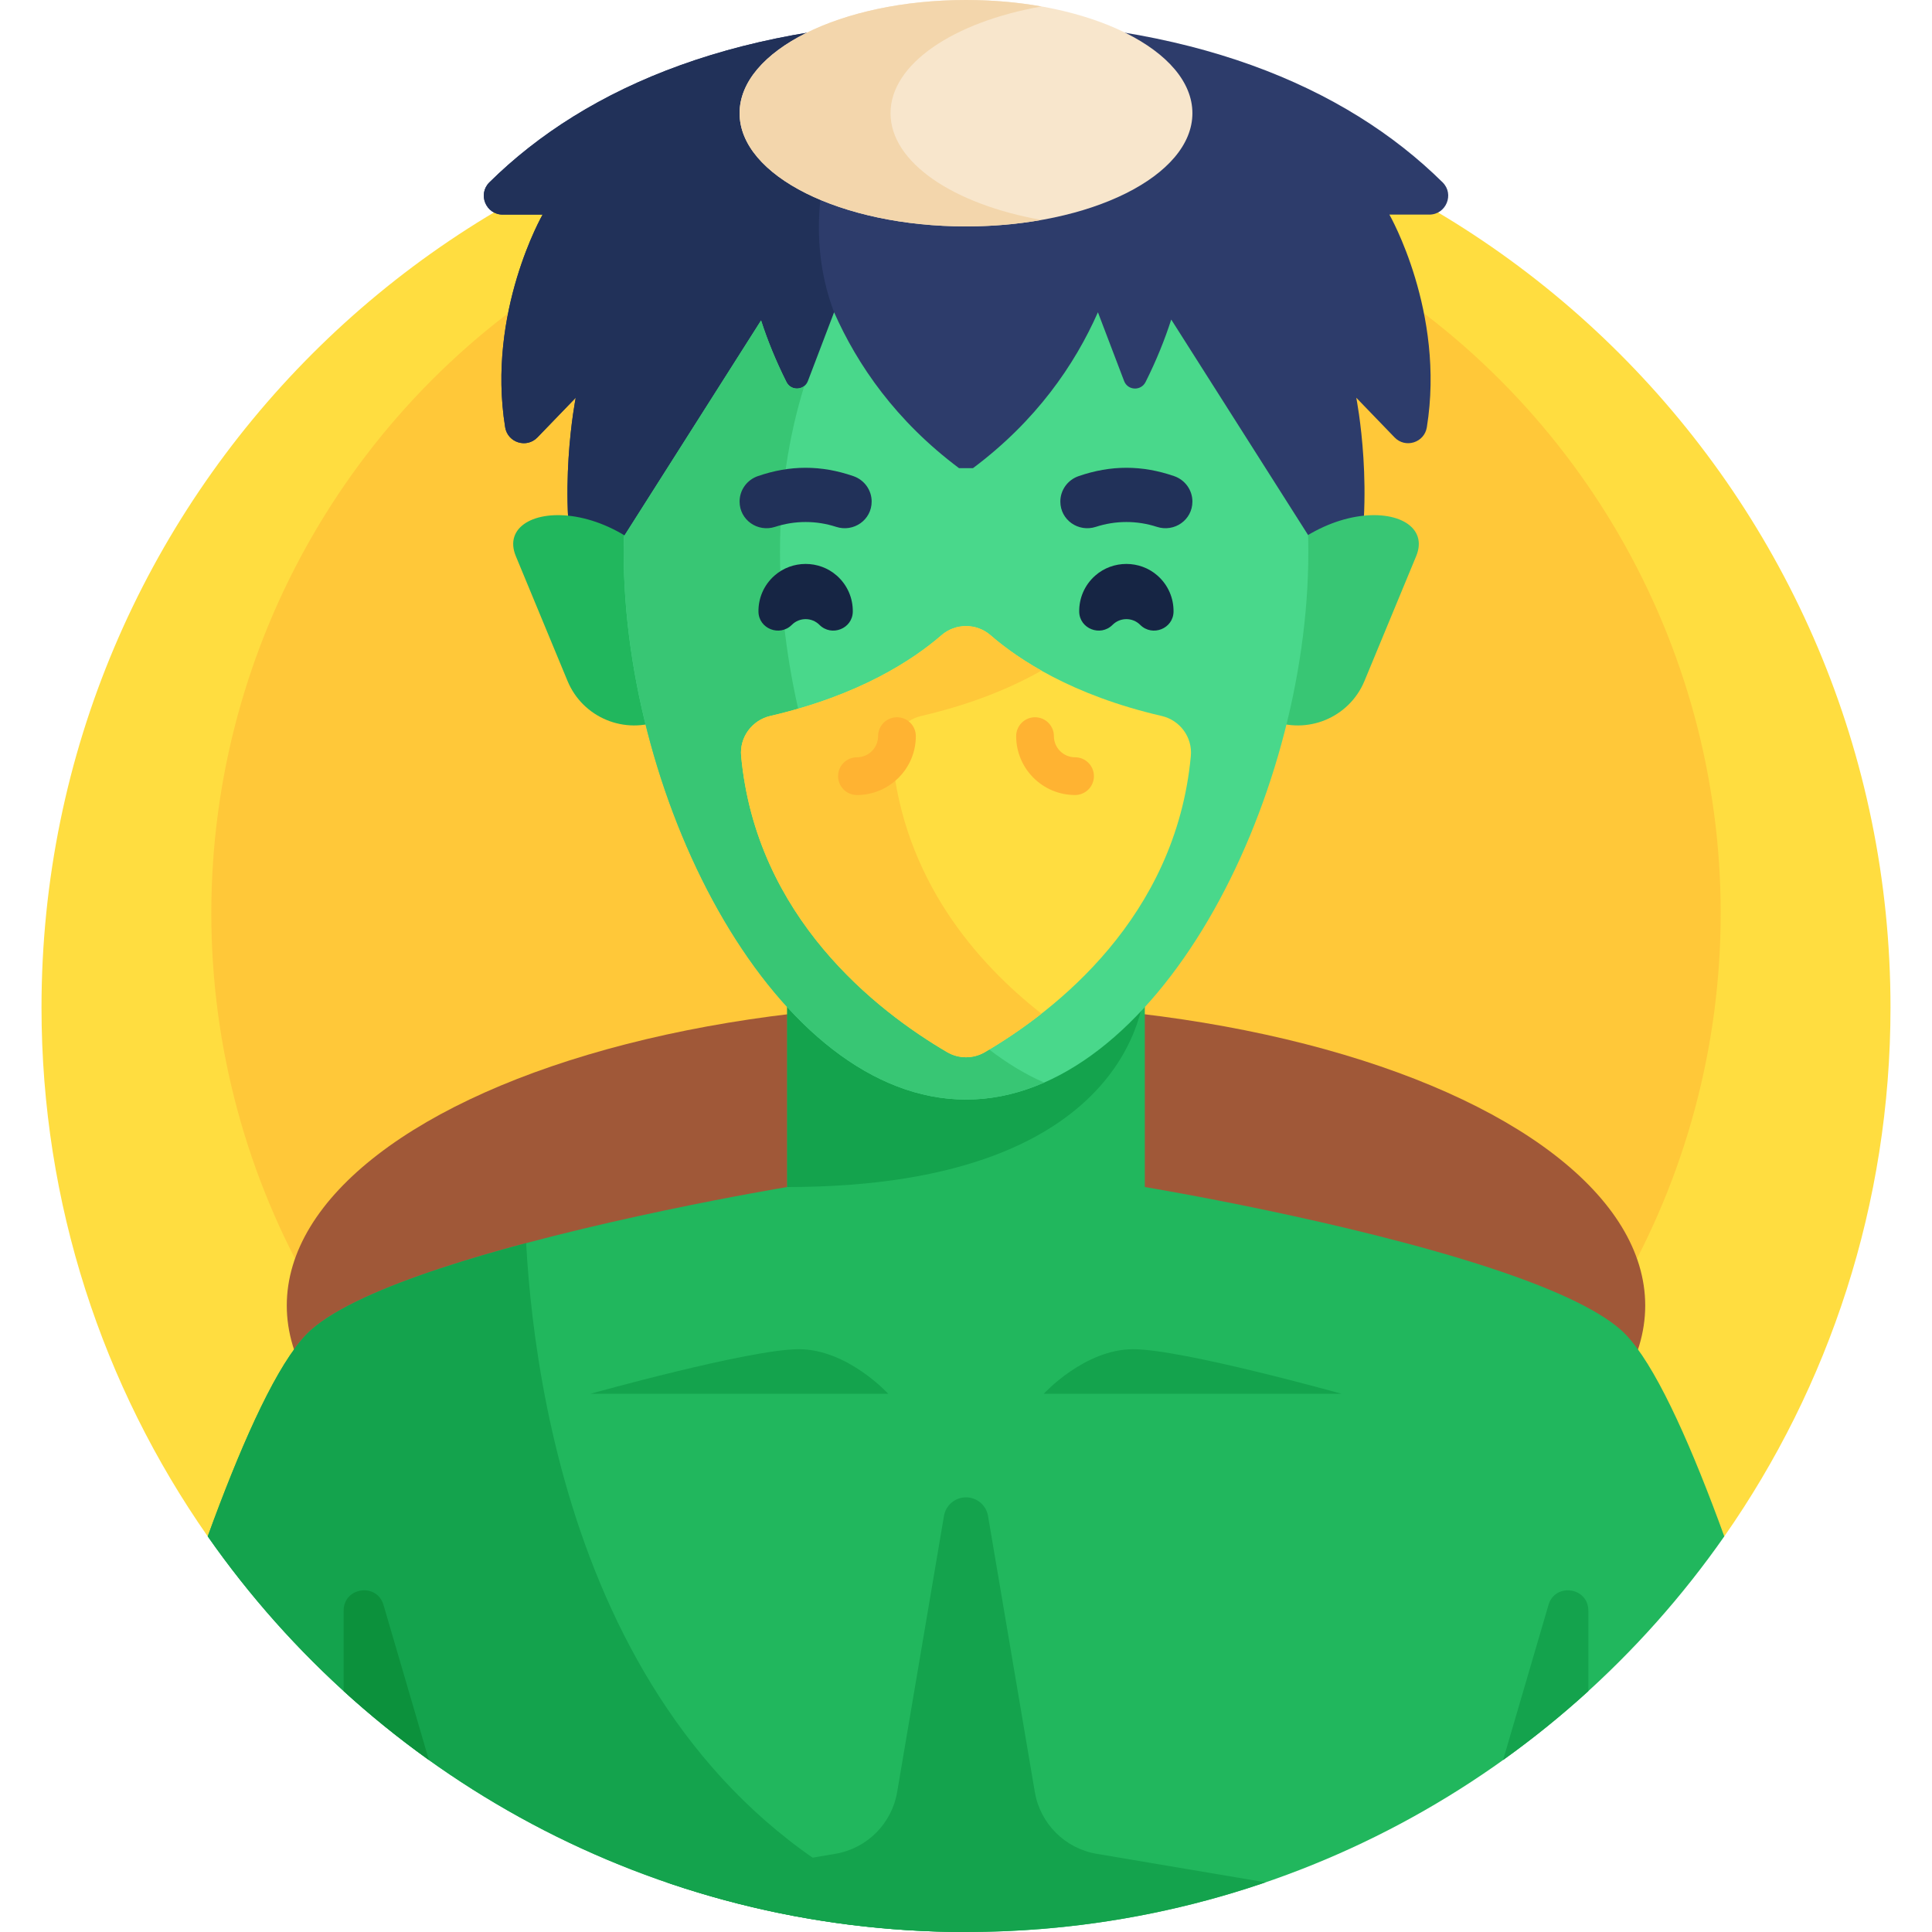 <svg id="Capa_1" enable-background="new 0 0 512 512" height="512" viewBox="0 0 512 512" width="512" xmlns="http://www.w3.org/2000/svg"><g><g><path d="m456.951 407.166c27.755-39.718 44.049-88.036 44.049-140.166 0-135.31-109.69-245-245-245s-245 109.69-245 245c0 52.13 16.294 100.448 44.049 140.166z" fill="#ffdd40"/></g><g><circle cx="256" cy="242" fill="#ffc839" r="200"/></g><g><ellipse cx="256" cy="345.977" fill="#a05838" rx="180" ry="80"/></g><g><path d="m378.774 56.872c4.46 0 6.705-5.412 3.533-8.546-25.851-25.541-66.988-42.94-126.307-42.94s-100.456 17.399-126.306 42.94c-3.173 3.135-.927 8.546 3.533 8.546h10.571s-14.847 25.849-9.923 56.361c.657 4.073 5.678 5.661 8.543 2.692l10.158-10.523s-5.193 25.885.424 49.827h206c5.617-23.941.424-49.827.424-49.827l10.158 10.523c2.866 2.969 7.886 1.381 8.543-2.692 4.924-30.512-9.923-56.361-9.923-56.361z" fill="#2d3c6b"/></g><g><path d="m133.226 56.872h10.571s-14.847 25.849-9.923 56.361c.657 4.073 5.678 5.661 8.543 2.692l10.158-10.523s-5.193 25.885.424 49.827h68.042v-72.476c-13.261-34.9 8.257-77.367 34.959-77.367-59.319 0-100.456 17.399-126.306 42.94-3.173 3.135-.928 8.546 3.532 8.546z" fill="#213159"/></g><g><path d="m185.693 165.835c4.281 9.642-.591 20.92-10.338 24.957-9.746 4.037-20.92-.591-24.957-10.338-4.037-9.746-7.339-17.717-13.702-33.079s32.54-18.606 48.997 18.46z" fill="#21b75d"/></g><g><path d="m326.307 165.835c-4.281 9.642.591 20.92 10.338 24.957 9.746 4.037 20.92-.591 24.957-10.338 4.037-9.746 7.339-17.717 13.702-33.079 6.363-15.361-32.54-18.606-48.997 18.46z" fill="#38c674"/></g><g><path d="m256 512c83.18 0 156.665-41.461 200.951-104.835-.001-.009-.001-.017-.002-.026-8.256-22.709-16.99-42.685-24.722-51.911-.904-1.078-1.794-2.019-2.668-2.79-6.623-5.848-19.39-11.382-34.352-16.323-37.928-12.525-89.968-21.232-91.82-21.54h-94.772c-1.853.307-53.892 9.014-91.82 21.54-14.961 4.941-27.729 10.475-34.352 16.323-.874.772-1.765 1.712-2.668 2.79-7.732 9.226-16.467 29.203-24.722 51.911-.001.009-.001.018-.002.026 44.284 63.374 117.769 104.835 200.949 104.835z" fill="#21b75d"/></g><g><path d="m139.431 329.439c-7.761 2.068-15.452 4.303-22.637 6.676-14.961 4.941-27.729 10.475-34.352 16.323-.874.772-1.765 1.712-2.668 2.79-7.732 9.226-16.467 29.203-24.722 51.911-.001.009-.001.018-.002.026 44.285 63.374 117.77 104.835 200.95 104.835-97.665-30.364-114.074-137.112-116.569-182.561z" fill="#14a34d"/></g><g><path d="m276.616 369.362s10.767-11.809 23.703-11.809 55.191 11.809 55.191 11.809z" fill="#14a34d"/></g><g><path d="m235.384 369.362s-10.767-11.809-23.703-11.809-55.191 11.809-55.191 11.809z" fill="#14a34d"/></g><g><path d="m208.614 221.239v93.336s19.021 20.093 47.17 20.093c.073 0 .143-.005.216-.005 28.031-.103 47.386-20.088 47.386-20.088v-93.336z" fill="#21b75d"/></g><g><path d="m208.614 220.734v93.841c94.723 0 94.772-53.4 94.772-53.4v-40.44h-94.772z" fill="#14a34d"/></g><g><path d="m91.07 426.843v21.327c7.157 6.519 14.704 12.617 22.599 18.262l-12.035-41.103c-1.75-5.98-10.564-4.716-10.564 1.514z" fill="#0c913c"/></g><g><path d="m420.93 426.843v21.327c-7.157 6.519-14.704 12.617-22.599 18.262l12.035-41.103c1.75-5.98 10.564-4.716 10.564 1.514z" fill="#14a34d"/></g><g><g><path d="m310.387 84.681c-1.682 5.231-3.895 10.768-6.796 16.554-1.217 2.426-4.725 2.276-5.691-.26-2.774-7.282-6.941-18.22-6.941-18.221-6.205 14.036-16.409 28.814-33.112 41.314h-3.693c-16.703-12.501-26.908-27.279-33.112-41.314-.001.001-4.167 10.938-6.941 18.221-.966 2.535-4.474 2.687-5.691.262-2.858-5.699-5.048-11.156-6.721-16.317l-36.354 57.248-.001-.001c-.034 1.349-.057 2.702-.057 4.067 0 66.807 40.618 145.158 90.724 145.158s90.724-78.351 90.724-145.158c0-1.49-.027-2.967-.067-4.438z" fill="#49d88b"/></g><g><path d="m206.704 146.232c0-15.835 2.292-30.608 6.441-43.944-1.443 1.157-3.786.841-4.736-1.052-2.858-5.699-5.048-11.156-6.721-16.317l-36.354 57.248-.001-.001c-.034 1.349-.057 2.702-.057 4.067 0 66.807 40.618 145.158 90.724 145.158 7.127 0 14.061-1.589 20.714-4.501-40.124-17.56-70.01-83.353-70.01-140.658z" fill="#38c674"/></g></g><g><path d="m201.001 162.085c-.043-3.495 1.371-7.004 4.242-9.539 4.675-4.128 11.84-4.128 16.515 0 2.871 2.535 4.284 6.044 4.242 9.539-.055 4.538-5.629 6.716-8.838 3.507-2.022-2.022-5.3-2.022-7.322 0-3.21 3.21-8.784 1.032-8.839-3.507z" fill="#162544"/></g><g><path d="m310.999 162.085c.043-3.495-1.371-7.004-4.242-9.539-4.675-4.128-11.84-4.128-16.515 0-2.871 2.535-4.284 6.044-4.242 9.539.055 4.538 5.629 6.716 8.838 3.507 2.022-2.022 5.3-2.022 7.322 0 3.21 3.21 8.784 1.032 8.839-3.507z" fill="#162544"/></g><g><path d="m196 132.917v-.005c0-3.045 1.951-5.736 4.829-6.731 8.513-2.944 16.772-2.959 25.337.003 2.88.996 4.834 3.685 4.834 6.733 0 4.883-4.783 8.211-9.427 6.701-5.247-1.706-10.9-1.706-16.147 0-4.642 1.51-9.426-1.818-9.426-6.701z" fill="#213159"/></g><g><path d="m316 132.917v-.005c0-3.045-1.951-5.736-4.829-6.731-8.513-2.944-16.772-2.959-25.337.003-2.88.996-4.834 3.685-4.834 6.733 0 4.883 4.783 8.211 9.427 6.701 5.247-1.706 10.9-1.706 16.147 0 4.643 1.51 9.426-1.818 9.426-6.701z" fill="#213159"/></g><g><path d="m256 512c27.792 0 54.498-4.635 79.398-13.162l-44.768-7.557c-8.391-1.416-14.967-7.988-16.39-16.378l-12.405-73.165c-.483-2.847-2.949-4.93-5.836-4.93-2.887 0-5.353 2.083-5.836 4.93l-12.405 73.165c-1.423 8.39-7.998 14.961-16.39 16.378l-44.768 7.557c24.902 8.527 51.608 13.162 79.4 13.162z" fill="#14a34d"/></g><g><ellipse cx="256" cy="30" fill="#f8e6cc" rx="60" ry="30"/></g><g><path d="m236 30c0-13.061 16.699-24.167 40-28.286-6.257-1.106-12.985-1.714-20-1.714-33.137 0-60 13.431-60 30s26.863 30 60 30c7.015 0 13.743-.608 20-1.714-23.301-4.119-40-15.225-40-28.286z" fill="#f3d6ac"/></g><g><path d="m261.006 278.826c18.727-10.968 50.598-35.749 54.581-78.474.463-4.966-2.874-9.492-7.733-10.615-23.714-5.479-37.951-14.968-45.35-21.393-3.723-3.233-9.286-3.233-13.009 0-7.399 6.425-21.636 15.915-45.35 21.393-4.859 1.123-8.196 5.649-7.733 10.615 3.983 42.725 35.854 67.506 54.581 78.474 3.089 1.808 6.925 1.808 10.013 0z" fill="#ffdd40"/></g><g><path d="m236.413 200.351c-.463-4.966 2.874-9.492 7.733-10.615 13.553-3.131 24-7.573 31.854-12.003-5.888-3.322-10.325-6.637-13.495-9.39-3.723-3.233-9.286-3.233-13.009 0-7.399 6.425-21.636 15.915-45.35 21.393-4.859 1.123-8.196 5.649-7.733 10.615 3.983 42.725 35.854 67.506 54.581 78.474 3.088 1.808 6.925 1.808 10.013 0 4.44-2.601 9.622-5.989 14.994-10.198-17.283-13.541-36.55-35.682-39.588-68.276z" fill="#ffc839"/></g><g><path d="m284.901 210.688c-8.605 0-15.606-7.001-15.606-15.606 0-2.762 2.238-5 5-5s5 2.238 5 5c0 3.092 2.515 5.606 5.606 5.606 2.762 0 5 2.238 5 5s-2.238 5-5 5z" fill="#ffb332"/></g><g><path d="m227.099 210.688c-2.762 0-5-2.238-5-5s2.238-5 5-5c3.092 0 5.606-2.515 5.606-5.606 0-2.762 2.238-5 5-5s5 2.238 5 5c0 8.605-7.001 15.606-15.606 15.606z" fill="#ffb332"/></g></g></svg>